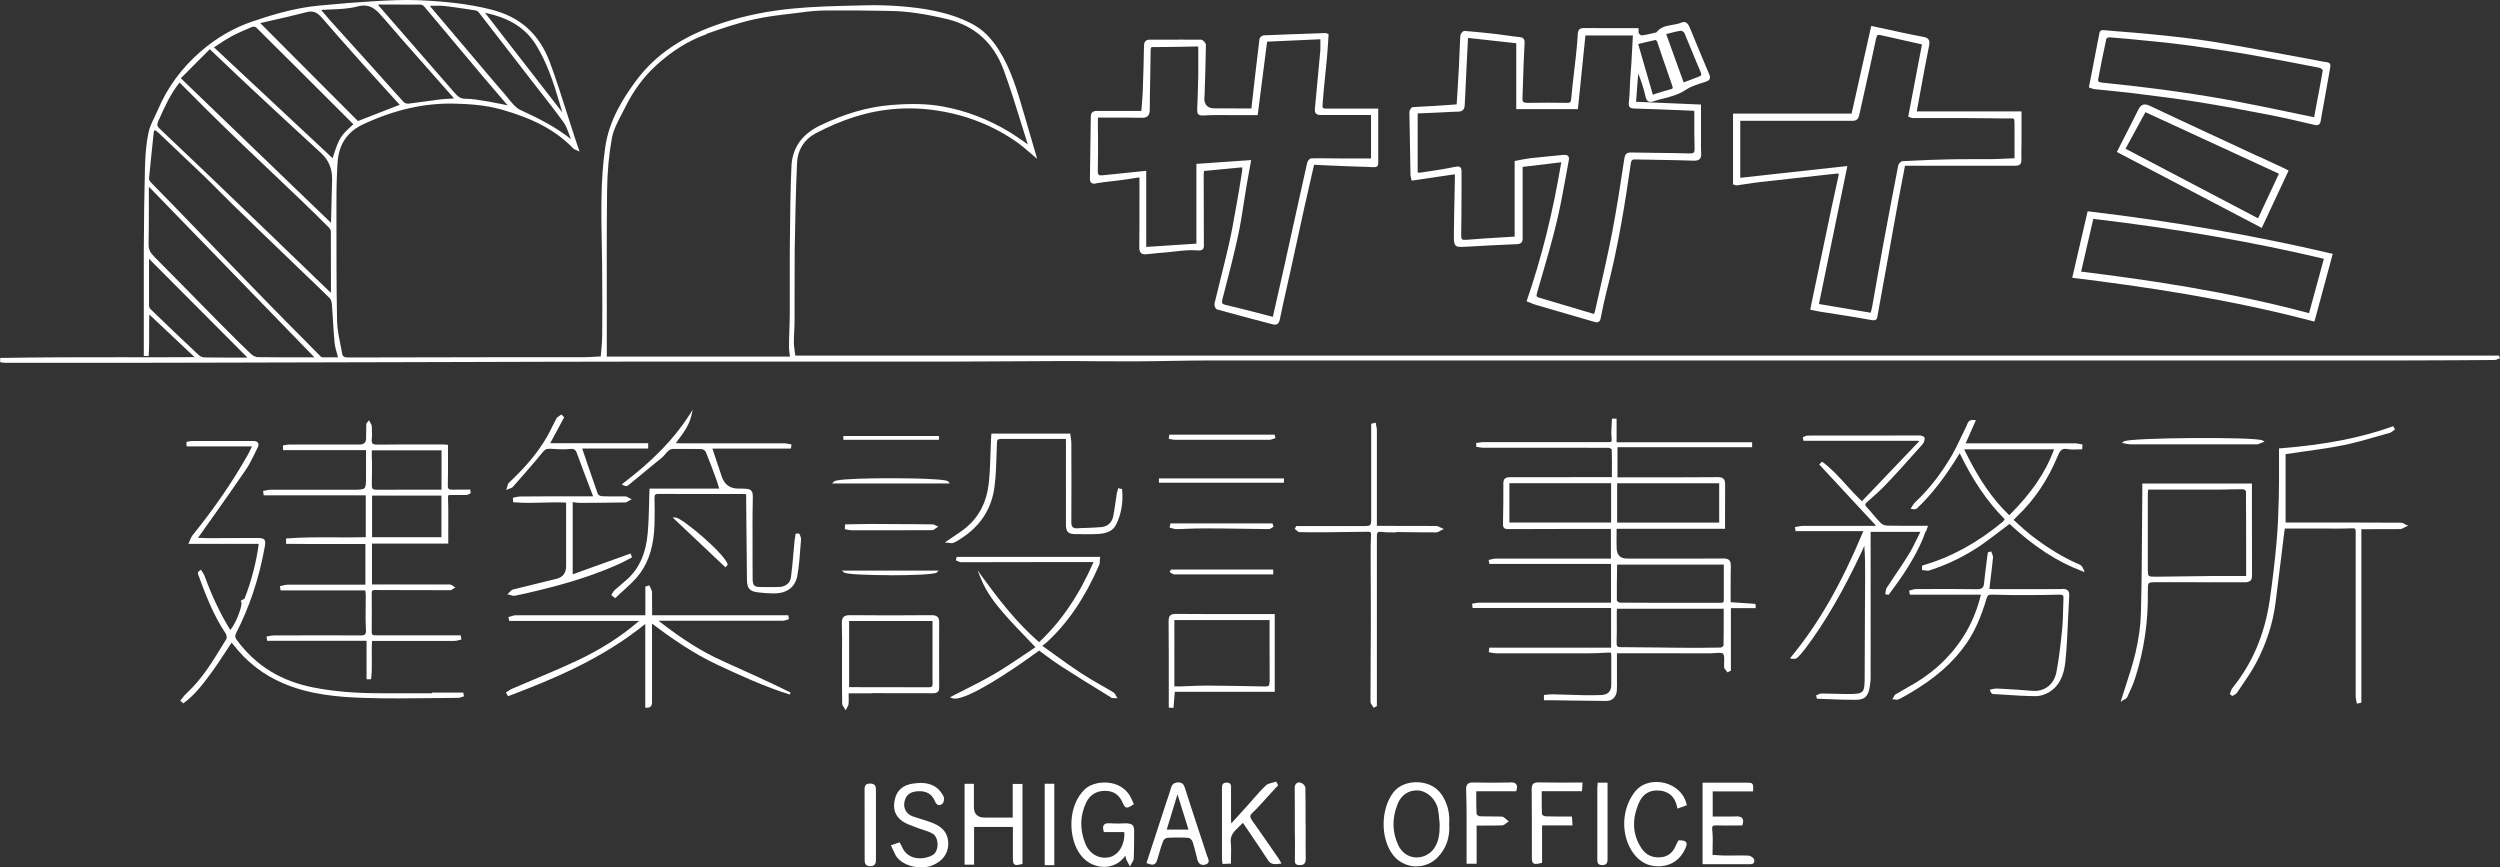 <?xml version="1.0" encoding="UTF-8"?> <svg xmlns="http://www.w3.org/2000/svg" id="_レイヤー_2" viewBox="0 0 281.47 97.65"><rect x="0" y="0" width="281.47" height="97.65" fill="#333333" stroke="none"/><defs><style>.cls-1{fill:#fff;}</style></defs><g id="_レイヤー_1-2"><g><path class="cls-1" d="M281.33,40.04H89.54c-.02-.13-.04-.26-.05-.39-.05-.37-.11-.76-.11-1.13,0-.43,.02-.86,.04-1.29,.02-.36,.04-.74,.04-1.11,0-.96,0-1.92,0-2.88,0-1.41,0-2.87,.01-4.31v-.66c.06-3.28,.12-6.67,.27-9.99,.07-1.4,.81-2.58,2.04-3.24,1.48-.79,2.98-1.42,4.46-1.89,3.05-.96,6.2-1.19,9.35-.69,3.32,.52,6.33,1.73,8.95,3.58,.44,.31,.85,.67,1.29,1.04,.21,.18,.41,.36,.63,.54l.31,.26-1.53-5.24c-.69-2.37-1.4-4.83-2.77-6.99-.89-1.41-1.85-2.35-3.04-2.97-2.67-1.39-5.59-1.78-8.1-1.98-1.29-.1-2.63-.14-4.01-.1l-1.16,.03c-2.22,.05-4.52,.11-6.77,.32-2.82,.26-5.51,.8-7.97,1.6-4.47,1.45-7.59,3.54-9.84,6.58-1.37,1.86-3,4.39-3.43,7.4-.26,1.79-.4,3.67-.43,5.75-.03,1.88,0,3.78,.04,5.63,.02,1.04,.04,2.08,.04,3.12,.02,2.47,.02,4.68,0,6.75,0,.55-.05,1.1-.1,1.67-.02,.23-.04,.45-.06,.68-.2,.01-.39,.02-.59,.03-.49,.03-.96,.06-1.43,.06-1.69,0-3.38,0-5.07,0-.87,0-1.73,0-2.6,0h-2.74c-5.26,0-10.69,.01-16.04,.03-.43,0-.6-.12-.66-.49-.06-.39-.14-.78-.22-1.16-.16-.79-.32-1.62-.34-2.42-.08-4.07-.07-8.2-.07-12.21v-1.16c0-1.8,.04-3.25,.13-4.56,.14-1.99,1.09-3.41,2.83-4.23,3.56-1.67,6.96-2.44,10.38-2.35,1.56,.04,3.4,.15,5.2,.65,3.69,1.04,6.19,2.39,8.13,4.4,.06,.07,.15,.1,.25,.14,.05,.02,.11,.04,.18,.08l.27,.13-.25-.73c-.1-.3-.2-.57-.28-.84-.29-.88-.57-1.75-.85-2.63-.61-1.92-1.24-3.91-1.95-5.83-1.19-3.21-3.37-5.17-6.69-5.98C52.92,.48,50.39,.16,47.05,.02c-1.6-.06-3.2,.02-4.83,.11-1.89,.11-3.9,.27-6.31,.5-2.75,.26-5.32,1.05-7.47,1.78-2.11,.71-4.07,1.85-5.84,3.38-2.14,1.85-3.77,4.07-4.84,6.61-.11,.26-.24,.53-.36,.78-.28,.58-.57,1.17-.69,1.8-.23,1.1-.35,2.35-.39,3.91-.08,2.95-.11,5.89-.13,9.39-.01,2.3,0,4.63,0,6.89,0,1,0,2,0,3v1.9l.55,.02v-.12c.06-.82,.06-1.62,.05-2.48,0-.68,0-1.37,.02-2.08l5.1,4.8c-2.77,.02-5.54,.02-8.23,.01-4.45,0-9.04,0-13.54,.08h-.12s0,.49,0,.49H.12s.08,.02,.13,.03c.1,.02,.2,.03,.31,.03H6.56c5.63,0,11.27,0,16.9-.02,7.96-.02,15.93-.04,23.89-.06,4.62-.01,9.25-.03,13.87-.04,3.86-.01,7.71-.02,11.57-.02,4.38,0,8.75,0,13.13,0,7.14,0,14.28,0,21.43,0,2.08,0,4.16-.02,6.25-.03,1.88-.01,3.76-.03,5.64-.03,1.39,0,2.78,0,4.17,.02,1.5,0,3.04,.02,4.56,.01,1.31,0,2.64-.03,3.93-.05,1.45-.02,2.94-.05,4.41-.05,34.52,0,69.04,0,103.56,0h12.18c2.51,0,5,0,7.51,0,3.82,0,7.64,0,11.46,0,3.37,0,6.82-.03,9.86-.05,.12,0,.23-.05,.34-.1,.04-.02,.08-.04,.13-.05l.12-.04-.13-.33ZM79.55,3.81c1.59-.56,3.44-1.2,5.31-1.62,1.35-.31,2.76-.48,4.12-.64,.38-.05,.77-.09,1.15-.14,.9-.12,1.88-.23,2.86-.23,2.54-.02,5.07,.01,7.21,.05,1.89,.03,3.94,.32,6.43,.92,3.09,.74,5.23,2.66,6.36,5.7,.73,1.98,1.37,4.03,1.98,6.02,.25,.8,.5,1.6,.75,2.39-.16-.11-.32-.22-.48-.34-.51-.36-1.04-.73-1.58-1.06-2.4-1.44-4.93-2.41-7.51-2.87-1.71-.31-3.53-.36-5.89-.16-2.6,.22-5.21,.98-7.97,2.32-2.02,.98-3.09,2.52-3.18,4.57-.12,2.65-.15,5.35-.17,7.96,0,.61-.01,1.22-.02,1.83-.01,1.23,0,2.47,0,3.68,0,1.02,.01,2.03,0,3.05,0,.68-.03,1.37-.05,2.04-.02,.59-.04,1.17-.04,1.76,0,.26,.03,.51,.07,.8,.01,.1,.03,.2,.04,.31h-20.62v-.53c0-1.69,0-3.38,0-5.08,0-4.26-.02-8.66,.03-12.98,.02-2.17,.21-4.19,.54-6,.17-.92,.63-1.8,1.08-2.66,.13-.25,.26-.5,.39-.76,.93-1.9,2.12-3.51,3.54-4.8,1.77-1.62,3.67-2.79,5.65-3.49Zm-19.12,1.38c1.13,1.89,1.84,3.91,2.56,6.37,.09,.31,.18,.61,.27,.92l.05,.17L54.61,1.44c2.83,.6,4.64,1.77,5.82,3.75ZM27.84,40.26h-.97c-1.34,0-2.6,0-3.89-.02-.19,0-.45-.12-.62-.28-1.59-1.49-3.26-3.08-5.41-5.15-.09-.09-.17-.25-.17-.37-.01-1.48-.01-2.96,0-4.45v-.85s11.07,11.11,11.07,11.11Zm10.21-.03h-.31c-.48,0-.96,0-1.45,0-.06,0-.15-.05-.21-.12l-1.53-1.55c-1.71-1.72-3.47-3.5-5.19-5.27-2.15-2.21-4.3-4.44-6.45-6.66-1.18-1.22-2.35-2.43-3.53-3.65-.32-.33-.65-.66-.97-.99-.49-.5-.98-.99-1.46-1.5-.1-.11-.18-.29-.17-.4,.17-1.79,.36-3.56,.53-5.22,0-.05,.04-.11,.09-.19,0-.01,.02-.03,.03-.04,.03,.02,.06,.04,.09,.06,.14,.1,.27,.19,.38,.3l.65,.62c1.45,1.37,2.94,2.78,4.4,4.18,.58,.56,1.17,1.15,1.73,1.72,.53,.53,1.06,1.06,1.59,1.58,2.09,2.03,4.18,4.05,6.28,6.06l.93,.9c.39,.38,.79,.75,1.18,1.13,.81,.78,1.66,1.58,2.47,2.39,.12,.12,.21,.39,.24,.71,.05,.6,.08,1.21,.12,1.82,.05,.81,.1,1.65,.18,2.47,.04,.41,.15,.81,.27,1.23,.04,.14,.08,.28,.12,.43Zm-20.68-11.33c-.41-.41-.65-.77-.64-1.4,.03-1.47,.03-2.96,.03-4.41,0-.6,0-1.21,0-1.81,0-.07,0-.14,.01-.25l18.63,19.2h-1.82c-1.49,0-3.02,0-4.53-.02-.24,0-.56-.15-.77-.34-.96-.91-1.99-1.93-3.26-3.21-.88-.89-1.76-1.79-2.64-2.68-1.64-1.67-3.34-3.4-5.02-5.08Zm22.42-14.91l-.06,.05c-1.35,1.23-1.55,1.42-2.28,3.77L24.09,5.33c.19-.12,.37-.24,.55-.36,.49-.32,.95-.62,1.43-.88,.77-.41,1.57-.75,2.32-1.06,.12-.05,.38-.02,.45,.06,3.26,3.23,6.56,6.52,9.75,9.71l1.2,1.2Zm-3.63,3.26q1.28,1.16,1.23,3c-.03,1.06-.06,2.13-.08,3.19l-.04,1.5s0,.09,0,.15L20.36,8.81l3.26-3.27c.49,.47,.98,.93,1.45,1.38,1.12,1.06,2.17,2.07,3.25,3.07,2.39,2.22,5.09,4.74,7.76,7.18l.09,.08Zm-15.05-7.07c.72,.73,1.42,1.44,2.13,2.14,1.11,1.1,2.59,2.54,4.09,3.98,1.14,1.09,2.29,2.18,3.44,3.27,1.04,.99,2.08,1.98,3.12,2.97,.91,.87,1.91,1.85,3.12,3.06,.14,.14,.24,.32,.24,.44,.01,1.87,.01,3.72,.01,5.69v1.24s-.17-.16-.17-.16c-.25-.24-.47-.44-.68-.65l-2.79-2.69c-1.4-1.35-2.79-2.69-4.19-4.04-2.15-2.07-4.3-4.13-6.45-6.19l-.38-.36c-1.51-1.45-3.08-2.94-4.63-4.4-.29-.27-.32-.44-.15-.84l.11-.24c.62-1.39,1.26-2.82,2.29-4.11,.3,.31,.6,.61,.9,.91ZM36.19,1.94c1.56,1.81,3.17,3.61,4.73,5.36l.08,.09c.87,.97,1.74,1.93,2.62,2.89,.41,.45,.81,.89,1.22,1.34,.05,.06,.1,.11,.16,.18l-4.7,1.83L29.3,2.6c.47-.11,.94-.21,1.4-.32,1.32-.3,2.56-.58,3.81-.91,.69-.18,1.16-.02,1.67,.57Zm23.18,6.52c.4,.52,.8,1.03,1.21,1.55,.96,1.22,1.95,2.49,2.87,3.76,.28,.38,.45,.87,.62,1.33,.07,.19,.13,.37,.21,.56h0c-1.66-1.32-3.49-2.27-5.71-3.29-.5-.23-.91-.75-1.31-1.24-.13-.17-.27-.34-.4-.49-1.03-1.19-2.07-2.41-3.07-3.6l-.99-1.17c-1.45-1.7-2.89-3.41-4.33-5.11-.02-.03-.04-.07-.06-.11,.13,0,.27,0,.4,0,.41-.01,.8-.02,1.18,.02,1.17,.13,2.36,.32,3.54,.5,.13,.02,.29,.12,.37,.22,1.32,1.7,2.63,3.4,3.95,5.1l1.54,1.99Zm-7.82-3.21c.98,1.17,1.96,2.34,2.94,3.5,.56,.67,1.14,1.34,1.71,2,.29,.34,.59,.68,.88,1.02,.03,.03,.05,.06,.08,.09-.16-.03-.32-.06-.47-.1-.55-.11-1.08-.22-1.6-.31-.16-.03-.33-.05-.49-.08-.72-.12-1.47-.25-2.2-.25,0,0-.01,0-.02,0-.61,0-.9-.34-1.25-.73-1.11-1.26-2.21-2.53-3.31-3.8L42.61,.61v-.1s.97,0,.97,0c1.24,0,2.52,0,3.78,.01,.12,0,.29,.09,.38,.19,1.27,1.51,2.54,3.02,3.81,4.54Zm-8.35-3.2c.08,.09,.16,.19,.24,.28l.17,.2c1.07,1.24,2.14,2.47,3.23,3.7,.86,.98,1.72,1.95,2.58,2.92,.57,.64,1.14,1.28,1.7,1.93-.14,0-.29,.02-.43,.03-.41,.02-.84,.05-1.26,.1-.52,.06-1.03,.13-1.55,.21-.62,.09-1.25,.17-1.88,.25-.18,.02-.44-.06-.54-.17-.91-.99-1.82-2.01-2.7-3-.49-.55-.98-1.1-1.48-1.65-.69-.77-1.39-1.54-2.08-2.3-.67-.73-1.33-1.47-1.99-2.2-.25-.28-.49-.56-.76-.89-.09-.11-.19-.22-.29-.34,.4-.03,.8-.05,1.19-.06,1.01-.04,1.97-.08,2.88-.33,1.5-.4,2.18,.41,2.97,1.34Z"></path><path class="cls-1" d="M158.84,19.88c0,.08,.02,.16,.04,.24,0,.03,.02,.07,.03,.11l.03,.11,4.86-.72v.11c0,.17,0,.32,0,.47-.01,.66-.03,1.32-.04,1.99-.03,1.39-.06,2.79-.07,4.18,0,.69-.01,1.07,.2,1.27,.21,.2,.56,.17,1.27,.13h.05c1.78-.11,3.65-.2,5.56-.28,.47-.02,.66-.21,.66-.64,0-.44,0-.88,0-1.31v-6.75s4.35-.52,4.35-.52c-.95,5.68-2.22,10.76-3.87,15.54l-.04,.11,.11,.04c.12,.05,.22,.09,.32,.13,.21,.09,.39,.16,.58,.22,1.54,.45,3.09,.9,4.63,1.35l2.04,.59c.08,.02,.16,.04,.23,.04,.08,0,.15-.02,.21-.06,.15-.09,.21-.28,.23-.42,.19-.96,.39-1.95,.64-2.93,1.32-5,2.12-10.1,2.74-14.43,.07-.52,.23-.51,.63-.5,.88,.02,1.76,.04,2.64,.05,1.25,.02,2.55,.04,3.82,.09,.33,.01,.54-.05,.68-.19,.13-.14,.18-.35,.16-.67-.03-.42-.02-.85-.02-1.27,0-.19,0-.37,0-.56v-3.63l-7.31-.31,.24-3.19c.31,.77,.62,1.64,.81,2.55,.07,.32,.17,.5,.32,.59,.2,.11,.45,.05,.71-.04,.35-.12,.71-.21,1.07-.3,.82-.21,1.67-.43,2.43-.95,.52-.35,1.15-.56,1.77-.76,.17-.06,.35-.11,.52-.17,.17-.06,.35-.14,.42-.31,.07-.17,.01-.36-.05-.51-.74-1.74-1.48-3.52-2.2-5.28-.09-.21-.22-.47-.45-.57-.15-.06-.32-.05-.51,.03-.31,.13-.64,.19-.99,.25-.66,.11-1.34,.23-1.81,.85-.01,0-.05,.01-.07,.02h-.04c-.14,.04-.27,.07-.4,.1-.37,.08-.74,.17-1.12,.22-.06,.02-.24-.11-.34-.24-.03-.04-.03-.15-.03-.25,0-.07,0-.14,0-.21v-.12h-.12c-.55,0-1.09,0-1.64,0-1.43,0-2.91,0-4.36-.01-.58-.02-.71,.26-.73,.75-.04,.88-.14,1.78-.23,2.65l-.03,.23c-.06,.53-.12,1.06-.18,1.6-.11,.89-.21,1.81-.29,2.72-.04,.4-.11,.47-.46,.47-1.22-.02-2.82-.03-4.46,0-.24,0-.39-.03-.47-.11-.08-.08-.11-.22-.1-.44,.03-.77,.06-1.54,.08-2.31,.02-.52,.03-1.04,.05-1.56,.02-.57,.05-1.14,.08-1.71l.03-.62c.02-.42-.15-.62-.57-.66-.49-.04-.98-.11-1.45-.18-.37-.05-.73-.1-1.1-.15-1.07-.12-2.33-.26-3.64-.36-.06,0-.13,.02-.21,.09-.13,.11-.26,.32-.27,.47-.04,.65-.06,1.3-.09,1.94-.02,.49-.04,.98-.06,1.48-.05,1.02-.12,2.03-.18,3.07l-.08,1.22-.67,.05c-.59,.05-1.17,.09-1.75,.12-.32,.02-.64,.03-.95,.05-.51,.02-1.05,.05-1.57,.09-.19,.02-.39,.37-.38,.56,.03,2.31,.07,4.66,.12,6.93v.3ZM187.57,3.84c.13-.03,.27-.07,.4-.1,.43-.11,.84-.22,1.26-.28,.11-.02,.36,.14,.41,.25,.3,.71,.6,1.44,.89,2.14,.3,.74,.61,1.51,.94,2.26,.07,.16,.09,.27,.06,.34-.03,.06-.1,.12-.24,.17-.39,.15-.78,.3-1.2,.46l-.53,.2-1.97-5.45Zm-3.13,1.12l.4-.1c.55-.13,1.07-.26,1.56-.36,.04,.01,.16,.13,.18,.21,.23,.66,.45,1.32,.67,1.97,.33,.97,.67,1.97,1.02,2.95,.06,.16,.07,.26,.05,.31-.03,.06-.18,.1-.28,.13-.45,.11-.91,.26-1.39,.41-.18,.06-.37,.12-.56,.18l-1.65-5.7Zm-6.79,7.36l.85-8.33h5.34l-.04,.83c-.04,.74-.08,1.48-.12,2.22-.02,.33-.04,.66-.07,.99-.02,.32-.05,.65-.07,.97-.02,.28-.03,.57-.04,.85-.02,.55-.04,1.11-.11,1.66-.03,.27,0,.43,.09,.54,.11,.13,.29,.16,.55,.17,1.74,.05,3.51,.12,5.22,.19l1.42,.06s.03,.01,.05,.02c.01,0,.02,.01,.04,.02v.7c0,.62,0,1.26,0,1.89,0,.55,.01,1.1,.03,1.64,0,.23-.03,.37-.1,.44-.08,.07-.22,.1-.42,.1-1.3-.04-2.63-.06-3.91-.07-.9-.01-1.79-.02-2.69-.04-.02,0-.03,0-.05,0-.48,0-.66,.17-.74,.69-.44,2.94-.85,5.58-1.36,8.25-.41,2.12-.89,4.26-1.36,6.33-.19,.84-.38,1.69-.57,2.53-.02,.1-.06,.19-.1,.31,0,.02-.02,.05-.03,.07l-1.58-.47c-1.49-.45-3.03-.91-4.54-1.35-.19-.05-.29-.11-.32-.17-.04-.07-.03-.18,.03-.38l.37-1.28c.65-2.21,1.31-4.49,1.86-6.77,.38-1.59,.68-3.23,.97-4.82,.12-.69,.25-1.39,.38-2.08,.04-.21,.01-.36-.08-.46-.1-.11-.25-.13-.38-.13-.05,0-.1,0-.15,0-.52,.05-1.03,.1-1.55,.15-.72,.07-1.44,.14-2.16,.22-.37,.04-.73,.12-1.12,.19-.18,.04-.37,.07-.56,.11l-.1,.02v8.51c-.5,.03-.99,.06-1.48,.09-1.36,.08-2.64,.16-3.94,.27-.29,.02-.43,0-.5-.06-.07-.07-.1-.21-.1-.46,.03-1.61,.03-3.24,.04-4.83,0-.76,0-1.53,0-2.29,0-.19,0-.41-.14-.53-.11-.09-.27-.1-.54-.05-.96,.2-1.96,.36-2.92,.5-.33,.05-.65,.1-.98,.15-.08,.01-.17,.01-.29,0-.02,0-.05,0-.07,0v-6.66l.48-.02c.55-.02,1.1-.05,1.64-.07,.27-.01,.54-.03,.81-.04,.53-.03,1.08-.06,1.62-.07,.51-.01,.73-.24,.75-.78,.08-1.85,.17-3.67,.27-5.59l.1-1.93,5.43,.6v7.42h6.91Z"></path><path class="cls-1" d="M197.52,67.98c-.82-.06-1.65-.11-2.5-.17h-.16s0-.04,0-.04c0-.09-.01-.19-.01-.28v-.95c0-.93,0-1.9,.02-2.85,0-.3-.05-.49-.18-.62-.13-.13-.33-.19-.64-.19h-.01c-2.73,.02-5.51,.02-8.2,.01h-2.62q-1.14,0-1.2-1.09c-.03-.54-.02-1.07-.01-1.63,0-.21,0-.42,0-.63h12.21v-.12c0-.47,0-.94,0-1.4,0-1.19,0-2.31,.01-3.46,0-.32-.05-.52-.18-.65-.13-.14-.35-.19-.68-.19-2.04,.02-4.11,.02-6.12,.02h-5.14v-3.39h15.16v-.56s-.12,0-.12,0c-2.61,0-5.22,0-7.84,0-2.41,0-4.84,0-7.3,0v-2.65h-.53s0,.11,0,.11c0,.21-.02,.41-.03,.62-.03,.48-.06,.99,0,1.48,.02,.2,.01,.32-.03,.37-.04,.04-.14,.06-.3,.06h0c-.67,0-1.33,0-2,0-.52,0-1.04,0-1.56,0-3.52,0-7.04,0-10.56,0-.16,0-.32,.02-.47,.05-.07,.01-.14,.02-.21,.03h-.11s0,.46,0,.46h.11c.07,.02,.14,.03,.21,.04,.16,.02,.32,.05,.48,.05,2.6,0,5.21,0,7.81,0h2.85c1.12,0,2.27,0,3.4,.01,.13,0,.37,.12,.39,.15,.03,.84,.03,1.68,.02,2.56v.59s-3.21,0-3.21,0c-2.71,0-5.5,.02-8.25,.01h-.01c-.22,0-.44,.02-.59,.17-.11,.11-.16,.29-.16,.56,.01,1.35,0,2.8-.04,4.53,0,.15,0,.33,.12,.45,.11,.11,.28,.13,.42,.13h0c2.48-.01,4.96-.02,7.45-.02h1.31c.65,0,1.3,0,1.96,0h.89v3.34h-2.77c-3.4,0-6.8,0-10.2,0-.16,0-.32,.04-.48,.08-.07,.02-.14,.03-.2,.05l-.12,.02,.09,.45h13.69v4.36h-3.09c-3.91,0-7.81,0-11.72,0-.17,0-.33,.03-.5,.06-.07,.01-.14,.03-.21,.04l-.12,.02,.06,.48h15.59v4.47h-13.72l-.04,.51,.11,.02c.07,.01,.15,.03,.22,.04,.17,.03,.34,.07,.52,.07,2.76,0,6.4,0,10.11,0,.81,0,1.64-.03,2.54-.09,.11,0,.19,0,.23,.04,.04,.04,.05,.14,.05,.29-.01,.96-.01,1.98,0,3.31q0,1.09-1.11,1.14c-1.25,.06-2.52,.01-3.75-.03-.59-.02-1.17-.04-1.76-.05-.2,0-.4,.02-.59,.04-.09,0-.18,.02-.26,.03h-.11v.6h.44c.22,0,.44,0,.66,0,.59,0,1.18,.02,1.77,.03,1.38,.02,2.8,.04,4.2,.05h0c.63,0,1.11-.5,1.14-1.2,.02-.45,.02-.91,.01-1.36v-.49c0-.58,0-1.16,0-1.74v-.58h4.57c1.99,0,3.97,0,5.96,.01,.17,0,.33-.01,.5-.03,.36-.03,.8-.07,.92,.08,.15,.18,.13,.55,.12,.9,0,.21-.02,.42,0,.62,.02,.14,.11,.25,.21,.36,.03,.04,.07,.08,.1,.12l.06,.09,.39-.19v-7.04h2.79v-.25c0-.14,0-.23-.12-.25Zm-15.49,1.91c0-.36,0-.72,0-1.08,0-.08,.01-.15,.02-.24,0-.01,0-.02,0-.03h12.02v.79c0,1.16,0,2.25-.02,3.36-.02,.06-.23,.22-.33,.22-1.45,.03-3,.03-4.74,.02-.79,0-1.58-.02-2.38-.03-1.05-.01-2.13-.03-3.21-.03-.27,0-.53,0-.8,0h-.03c-.25,0-.39-.03-.46-.1-.07-.07-.1-.22-.09-.48,.03-.8,.03-1.62,.02-2.4Zm12.05-2.33c0,.12-.02,.19-.06,.24-.05,.05-.14,.07-.28,.07h0c-1.22,0-2.43,0-3.65,0-2.57,0-5.15,0-7.72-.02-.1,0-.31-.17-.33-.23-.01-1.12,0-2.27,.02-3.37v-.62s.03-.04,.04-.06h0s11.98,0,11.98,0v1.02c0,1.01,0,2,0,2.98Zm-12.01-8.72v-4.43h11.49v4.43h-11.49Zm-.68-4.44v4.43h-11.45v-4.43h11.45Z"></path><path class="cls-1" d="M123.4,20.64c.6-.1,1.21-.17,1.81-.24,.36-.04,.71-.08,1.07-.13,.48-.06,.96-.14,1.47-.22l.54-.08v.66c0,.65,0,1.29,0,1.94,0,1.72,0,3.5-.02,5.25,0,.33,.06,.55,.2,.67,.14,.13,.35,.17,.68,.13,.79-.09,1.57-.16,2.3-.22,.31-.03,.63-.06,.94-.1,.77-.09,1.57-.18,2.34-.11,.34,.03,.55,0,.68-.12,.15-.14,.14-.35,.13-.57,0-.05,0-.1,0-.15,0-2.57-.02-5.13-.02-7.7,0-.12,.01-.24,.03-.35,0-.02,0-.03,0-.05l4.31-.41s0,.1,0,.14c0,.17-.02,.32-.04,.46l-.07,.43c-.16,1.02-.33,2.07-.52,3.11l-.17,.93c-.21,1.2-.43,2.44-.71,3.64-.29,1.27-.61,2.56-.92,3.8-.23,.94-.47,1.87-.69,2.81-.05,.2,.08,.62,.29,.68,1.95,.54,3.89,1.06,6.2,1.66,.1,.03,.2,.05,.31,.05,.1,0,.19-.02,.27-.07,.14-.09,.23-.25,.28-.5,.25-1.24,.53-2.5,.81-3.72,.13-.6,.27-1.19,.4-1.79,.23-1.04,.45-2.07,.68-3.11,.3-1.37,.59-2.75,.9-4.12,.24-1.09,.49-2.18,.75-3.29l.32-1.4c.56,.02,1.12,.05,1.67,.08,1.32,.06,2.68,.12,4.01,.15,.28,0,.51,.02,.69,.03,.42,.02,.61,.03,.74-.09,.12-.12,.12-.3,.11-.65,0-.17,0-.38,0-.65v-.12c0-.07,0-.13,0-.2v-4.87s-2.27,0-2.27,0c-1.17,0-2.38,0-3.58,0h-.02c-.18,0-.29-.03-.35-.09-.05-.06-.07-.16-.05-.32,.03-.29,.05-.57,.07-.86,.02-.24,.04-.48,.06-.72,.05-.48,.09-.96,.14-1.43,.08-.74,.15-1.48,.22-2.22,.06-.63,.1-1.26,.14-1.87,.02-.27,.03-.53,.05-.79v-.09s-.08-.03-.08-.03c-.05-.02-.09-.04-.12-.05-.05-.02-.09-.04-.15-.04l-.76,.03c-2.03,.07-4.12,.14-6.18,.23-.18,0-.47,.23-.49,.42-.15,1.17-.29,2.37-.42,3.52l-.49,4.29c-.42,0-.83,0-1.23,0-1.02,0-1.99,0-2.97-.01q-1.09-.02-1.1-1.14s0-.07,.01-.11c0-.04,.02-.09,.02-.13l.03-1.01c.05-1.56,.1-3.17,.12-4.76,0-.22-.33-.57-.54-.58-1.49-.02-3.01,0-4.47,0h-1.32c-.43,0-.63,.22-.64,.68-.03,1.64-.07,3.32-.14,5.14-.02,.48-.06,.94-.1,1.48-.02,.23-.04,.46-.06,.72h-1.24c-1.24,0-2.47,0-3.7,0-.26,0-.74,0-.75,.62-.03,2.33-.06,4.66-.1,6.99,0,.16,.01,.36,.15,.48,.14,.12,.35,.11,.54,.08Zm.21-5.79c0-.53,0-1.07,0-1.61,.47,0,.92,0,1.38,0,1.21,0,2.35-.01,3.5,.02,.37,.01,.59-.05,.74-.2,.15-.15,.22-.37,.22-.75,0-1.17,.03-2.37,.05-3.52,.02-1.03,.04-2.09,.05-3.14,0-.16,.03-.27,.07-.31,.06-.05,.18-.05,.33-.04,.05,0,.1,0,.15,0,1.09,0,2.21-.02,3.29-.04,.47,0,.93-.02,1.4-.03,.01,0,.05,.01,.09,.02,0,0,.02,0,.03,0,0,.32,0,.63,0,.95,0,.77,0,1.56,0,2.34-.02,1.36-.08,2.68-.12,3.79,0,.21,0,.41,.13,.54,.13,.13,.34,.14,.62,.13,.96-.06,1.95-.05,2.9-.04,.39,0,.78,0,1.16,0h2l1.06-8.27,6-.27c0,.12,0,.23,0,.34,0,.33,.01,.65-.01,.96-.18,2.03-.38,4.17-.61,6.54-.02,.23,.02,.4,.12,.52,.15,.16,.38,.17,.61,.17,1.39,0,2.77,0,4.18,0h1.41v4.89h-.94c-.8,0-1.6,0-2.4,0-.38,0-.76,0-1.14-.01-.73-.01-1.49-.02-2.23,0-.21,0-.44,.3-.48,.5-.54,2.43-1.08,4.87-1.62,7.31-.32,1.45-.64,2.91-.96,4.36-.29,1.32-.59,2.63-.9,3.98l-.38,1.69-.59-.15c-.49-.13-.97-.25-1.45-.38l-.29-.07c-.98-.25-2-.51-3-.74-.2-.05-.31-.11-.36-.19-.05-.08-.05-.22,0-.41l.28-1.09c.52-1.99,1.05-4.06,1.49-6.1,.28-1.29,.48-2.62,.68-3.91,.1-.64,.2-1.28,.31-1.92,.09-.54,.19-1.09,.3-1.67l.19-1.02-6.17,.43v8.98l-5.65,.37v-8.56h-.14c-.48,.06-.94,.11-1.41,.15-1.14,.11-2.22,.22-3.32,.34-.27,.03-.41,.01-.48-.05-.07-.07-.11-.22-.1-.47,.03-1.44,.03-2.86,.02-4.36Z"></path><path class="cls-1" d="M195.37,20.86c.08,0,.16,.02,.24,0,.32-.04,.63-.09,.95-.14,.54-.08,1.1-.17,1.66-.23,1.57-.18,3.13-.35,4.7-.52,1.18-.13,2.35-.25,3.53-.39,.23-.03,.52-.06,.56-.02,.04,.04-.03,.32-.09,.57-.25,1.12-.49,2.25-.73,3.35l-.13,.63c-.41,1.94-.82,3.88-1.22,5.82l-.29,1.38c-.17,.81-.34,1.62-.51,2.44l-.23,1.11,.12,.03c.14,.03,.26,.06,.38,.08,.23,.05,.42,.09,.61,.12,.58,.09,1.16,.18,1.74,.27,1.32,.21,2.69,.42,4.03,.67,.1,.02,.18,.03,.25,.03,.11,0,.19-.02,.26-.07,.14-.09,.16-.26,.2-.47v-.04c.26-1.48,.53-2.95,.8-4.42,.14-.75,.28-1.5,.41-2.25,.16-.87,.31-1.74,.47-2.62,.2-1.13,.4-2.25,.61-3.38,.17-.93,.35-1.85,.54-2.83l.25-1.32h8.88c1.15,0,2.34,0,3.51,0,.2,0,.42-.01,.57-.16,.11-.11,.16-.28,.15-.54-.02-.46,0-.94,0-1.39,0-.25,.01-.51,.01-.76,0-.72,0-1.44,0-2.17v-1.1h-11.77c0-.06,0-.1,0-.14l.32-1.74c.33-1.8,.67-3.67,1.04-5.5,.07-.33,.05-.55-.06-.71-.1-.16-.29-.25-.59-.3-.78-.14-1.58-.31-2.34-.47l-.73-.16c-.6-.13-1.2-.25-1.81-.39l-.98-.21-2.21,9.87h-13.35v8h.12s.09,.01,.13,.02Zm15.88-16.59c.03-.16,.08-.26,.15-.31,.07-.05,.19-.04,.36,0,1.14,.25,2.28,.51,3.47,.78l1.16,.26-1.55,8.14,.11,.03s.07,.02,.1,.04c.09,.04,.2,.08,.31,.08,.87,0,1.74,0,2.61,0,.98,0,1.97,0,2.95,0,1.12,0,2.25,.02,3.37,.03l1.37,.02s.08,0,.12,0c.07,0,.14,0,.21,0,.41-.02,.65-.03,.74,.04,.08,.08,.08,.35,.08,.79v3.65c-.25,.01-.51,.02-.76,.03-.62,.03-1.26,.06-1.89,.07-.69,0-1.38,0-2.07,0-.84,0-1.71,0-2.56,.02-1.54,.03-3.18,.09-5.31,.2-.21,.01-.46,.28-.5,.47-.64,3.31-1.23,6.39-1.78,9.4-.25,1.34-.48,2.69-.72,4.04-.15,.83-.29,1.66-.44,2.49-.03,.18-.08,.35-.13,.53-.01,.05-.03,.09-.04,.14l-5.82-.98,3.2-15.54-12.06,1.33v-6.42h3.9c.75,0,1.51,0,2.26,0h2.06c1.49,0,2.97,0,4.46,0h0c.58,0,.67-.43,.74-.75,.19-.87,.39-1.74,.58-2.61,.44-1.96,.89-3.99,1.31-5.99Z"></path><path class="cls-1" d="M52.83,55.12c-.19,0-.38,0-.56,0-.43,0-.87,0-1.3,.01-.23,.01-.38-.02-.45-.09-.08-.08-.11-.23-.1-.46,.03-1.04,.02-2.1,.02-3.13,0-.42,0-.83,0-1.25v-.11l-.26-.03c-.08,0-.13-.02-.19-.02-.65,0-1.29,0-1.94,0-1.82,0-3.7-.01-5.56,.02-.28,0-.47-.04-.55-.13-.08-.09-.11-.26-.08-.53,.04-.45,.02-.92,0-1.36v-.05c0-.12-.07-.22-.13-.33-.03-.05-.06-.1-.09-.16l-.09-.19-.13,.16c-.04,.05-.07,.09-.1,.12-.04,.05-.08,.09-.08,.16-.01,.53-.02,1.06-.02,1.59q0,.71-.73,.71h-3.1c-1.6,0-3.19,0-4.79,0-.15,0-.3,.02-.44,.05-.06,.01-.13,.02-.19,.03h-.11s.01,.55,.01,.55h.12c1.04,0,2.08,0,3.12,0h6.1s0,2.86,0,2.86c0,.8,0,1.24-.18,1.42-.18,.18-.62,.18-1.43,.18h-1.31c-2.62,0-5.24,0-7.85,0-.17,0-.33,.03-.49,.07-.07,.01-.14,.03-.21,.04l-.12,.02,.07,.5h11.49v4.71c-1.17,.03-2.34,.03-3.48,.02-1.76-.01-3.59-.02-5.37,.12h-.12s0,.61,0,.61h.12c1.55,.02,3.13,.02,4.65,.02,1.36,0,2.77,0,4.16,0v4.58h-2.31c-2.16,0-4.31,0-6.47,0-.18,0-.35,.05-.51,.09-.07,.02-.15,.04-.22,.05l-.12,.02,.08,.48h9.53s.01,.09,.02,.13c.02,.16,.04,.31,.04,.45,0,.41,0,.82-.01,1.23-.01,.85-.02,1.72,.03,2.59,.02,.29-.01,.46-.1,.55-.09,.09-.25,.13-.58,.12-2.83-.02-5.71-.01-8.49,0h-1.18c-.17,0-.34,.03-.5,.06-.07,.01-.15,.03-.22,.04l-.12,.02,.06,.49h11.2v4.33h.51s.01-.11,.01-.11c.09-.77,.08-1.56,.07-2.32,0-.62-.02-1.26,.03-1.89h2.35c2.31,0,4.62,0,6.92,0,.16,0,.32-.04,.47-.08,.07-.02,.13-.04,.2-.05l.12-.03-.08-.47h-2.84c-2.22,0-4.44,0-6.66,0-.2,0-.36,0-.44-.08-.06-.06-.08-.16-.08-.32,.02-1.48,.01-3,0-4.33,0-.15,.02-.25,.07-.3,.05-.05,.15-.06,.28-.07,1.11,0,2.21,.01,3.32,.01h2.52c.88,.01,1.76,.02,2.64,.01,.12,0,.23-.08,.32-.14,.03-.02,.07-.05,.1-.07l.18-.1-.18-.11s-.06-.04-.09-.06c-.08-.06-.17-.12-.28-.15-.12-.03-.23-.02-.35-.02-.04,0-.09,0-.13,0h-8.37v-4.6h8.59v-.12c0-.47,0-.94,0-1.41,0-1.23,.02-2.4-.03-3.58,0-.17,0-.28,.05-.32,.04-.04,.16-.04,.29-.04,.64,.01,1.21,.01,1.72,0,.11,0,.22-.06,.31-.11,.03-.02,.07-.04,.1-.05l.09-.04-.07-.43h-.11Zm-10.97-3.37c0-.35,0-.7,0-1.05h7.85v4.43h-2.26c-.46,0-.93,0-1.39,0-1.19,0-2.42,0-3.62,.01-.26,0-.4-.03-.48-.11-.07-.07-.1-.21-.1-.43,.03-.95,.02-1.87,.02-2.85Zm7.84,4.05v4.68h-7.81v-4.68h7.81Z"></path><path class="cls-1" d="M216.85,59.83c.05-.14,.1-.29,.16-.46l.06-.17h-.18c-.43,0-.84,0-1.24,0-1.1,0-2.13,0-3.16-.02-.27,0-.58-.13-.74-.29-.31-.32-.61-.67-.89-1-.22-.27-.46-.54-.7-.8-.1-.11-.15-.2-.15-.27,0-.08,.06-.17,.19-.28,.16-.15,.33-.3,.49-.44,.59-.52,1.19-1.07,1.74-1.65,1.3-1.37,2.57-2.8,3.81-4.19l.24-.27c.19-.21,.21-.55,.22-.65,0-.04-.02-.09-.05-.12-.09-.09-.33-.19-.48-.19-3.99,0-8.13,0-12.65,.01-.12,0-.24,.05-.34,.1-.04,.02-.08,.04-.12,.05l-.09,.07,.08,.37h12.97l.04,.07-6.43,6.73c-.65-.6-1.23-1.24-1.79-1.86-.84-.93-1.64-1.8-2.61-2.53l-.09-.06-.32,.31,6.36,6.85-.03,.07h-2.46c-1.92,0-3.84,0-5.77,0-.17,0-.34,.04-.5,.07-.07,.02-.14,.03-.21,.04l-.12,.02,.07,.46h7.63c-2.51,6.01-5.02,10.38-8.12,14.15l-.14,.17,.21,.04c.29,.05,.51,0,.64-.12,.28-.28,.56-.6,.84-.97,2.26-2.99,4.31-6.52,6.46-11.11,.08-.17,.15-.34,.22-.51,.09,1.17,.1,2.32,.09,3.49,0,1.21-.01,2.41-.02,3.62-.02,2.42-.03,4.92-.03,7.38,0,1.04,0,1.66-.27,1.93-.25,.25-.77,.28-1.91,.27-.43,0-.86-.02-1.29-.03-.46-.01-.92-.03-1.38-.03-.14,0-.26,.06-.38,.11-.05,.02-.09,.04-.14,.06l-.1,.04,.09,.38h.1c.43,.02,.86,.03,1.29,.05,.88,.04,1.78,.07,2.68,.07,.12,0,.25,0,.37,0,.91-.01,1.32-.38,1.49-1.35,.06-.34,.12-.74,.12-1.14,0-4.18,0-8.36,0-12.55v-3.87h5.6c-.12,.24-.24,.48-.35,.72-.31,.65-.61,1.25-.97,1.83-.48,.78-1,1.56-1.51,2.31-.32,.48-.64,.95-.96,1.44-.08,.13-.1,.28-.12,.43,0,.06-.01,.12-.02,.17l-.03,.13,.4,.05,.04-.06c1.42-1.9,2.86-3.98,3.83-6.31,.1-.24,.18-.48,.28-.76Z"></path><path class="cls-1" d="M260.46,36.17l.12,.03,2.06-7.62-.13-.03c-8.66-2.03-17.61-3.59-27.36-4.75h-.11s-1.73,7.47-1.73,7.47l.14,.02c7.46,.92,17.27,2.31,27.01,4.89Zm1.18-7.03l-1.67,6.12c-9.21-2.48-18.54-3.8-25.66-4.68l1.37-5.94c9.44,1.12,17.94,2.59,25.97,4.5Z"></path><path class="cls-1" d="M235.45,9.93c.12,.05,.25,.1,.38,.11,.5,.05,1.01,.1,1.51,.15,.76,.07,1.54,.15,2.3,.24l1.18,.15c2.13,.26,4.33,.54,6.49,.88,2.73,.43,5.52,.96,7.91,1.42,1.91,.37,3.76,.8,5.32,1.17,.1,.02,.19,.04,.27,.04,.11,0,.19-.02,.26-.07,.15-.1,.2-.28,.22-.45,.04-.27,.09-.54,.14-.8l.21-1.16c.23-1.31,.46-2.61,.7-3.92v-.05c.04-.16,.07-.33-.03-.47-.07-.09-.19-.15-.37-.17-.3-.03-.61-.1-.91-.16-.15-.03-.3-.06-.45-.09-1.12-.2-2.24-.41-3.36-.62-2.63-.49-5.36-.99-8.05-1.43-2.1-.34-4.25-.57-6.33-.78l-.88-.09c-.89-.09-1.79-.16-2.66-.23-.78-.06-1.58-.12-2.37-.2-.35-.03-.51,.01-.58,.41-.28,1.48-.56,2.95-.86,4.46l-.31,1.57,.1,.04c.05,.02,.1,.04,.15,.06Zm.78-1.01c.28-1.46,.58-3.02,.92-4.56,.02-.05,.21-.16,.31-.16,0,0,0,0,.01,0,1.36,.1,2.76,.23,4.28,.39l.63,.06c1.29,.13,2.63,.27,3.94,.45,2.02,.28,4.41,.62,6.83,1.03,2.53,.44,5.1,.94,7.58,1.42l.44,.09c.12,.02,.33,.21,.35,.27-.25,1.45-.52,2.87-.81,4.38l-.17,.91c-.97-.2-1.93-.4-2.88-.6-2.33-.48-4.54-.94-6.8-1.36-2.57-.47-5.17-.85-7.59-1.18-1.77-.24-3.58-.43-5.32-.62l-1.37-.15c-.16-.02-.27-.06-.32-.12-.04-.05-.05-.14-.03-.25Z"></path><path class="cls-1" d="M48.63,78.05c-1.98,0-3.95,0-5.92,0-2.71,0-5.11-.2-7.33-.63-3.75-.72-6.6-2.48-8.73-5.38-.2-.27-.21-.47-.05-.79,1.47-2.87,2.53-6.03,3.16-9.42,.11-.59,.16-.88,0-1.07-.16-.19-.47-.19-1.05-.19-1.02,0-2.05,0-3.07,.01-.76,0-1.53,.01-2.29,.01h0c-.26,0-.52-.02-.82-.03-.08,0-.16,0-.24-.01l.04-.06c.1-.14,.17-.24,.25-.34,.46-.65,.92-1.31,1.39-1.96,1.22-1.72,2.48-3.5,3.69-5.28,.41-.6,.74-1.27,1.05-1.91,.1-.2,.19-.4,.29-.59,.12-.23,.14-.42,.05-.55-.09-.14-.26-.21-.54-.21h-.01c-1.39,0-2.77,0-4.16,0-.9,0-1.81,0-2.72,0-.13,0-.25,.03-.37,.05-.05,.01-.1,.02-.15,.03l-.11,.02,.02,.51h.12c1.32,.01,2.65,.01,3.99,0,1.07,0,2.15,0,3.25,0-.04,.09-.08,.17-.12,.25-.13,.28-.24,.52-.38,.75-1.73,3.05-3.77,6.01-6.23,9.06-.1,.13-.16,.28-.23,.45-.03,.09-.07,.18-.12,.28l-.08,.18h7.9s.01,.06,.01,.08c-.27,2.02-.8,4.06-1.57,6.05-.02,.05-.12,.1-.2,.14-.06,.03-.12,.06-.16,.09l-.1,.07,.07,.1c.19,.28-.5,2.3-1.23,3.17-1.1-1.77-2.05-3.77-2.91-6.12-.05-.14-.14-.27-.22-.39-.04-.05-.07-.1-.1-.16l-.07-.12-.29,.22-.05,.06v.05s-.02,.09,0,.15c.78,2.13,1.67,4.55,3.11,6.69,.11,.17,.16,.49,.1,.6l-.35,.58c-1.19,1.96-2.41,3.98-4.15,5.57-.17,.15-.31,.33-.44,.5-.06,.08-.12,.15-.19,.23l-.08,.09,.35,.31,.08-.06c1.16-.86,2.03-1.97,2.96-3.23,.61-.82,1.18-1.7,1.74-2.54,.22-.33,.44-.67,.66-1.01,.05,.06,.1,.12,.15,.18,1.49,1.95,3.38,3.43,5.62,4.39,3.03,1.3,6.24,1.57,9.27,1.66,2.51,.08,5.06,.05,7.53,.02,.98-.01,1.97-.02,2.95-.03,.14,0,.26-.05,.38-.09,.05-.02,.1-.04,.15-.05l.11-.03-.08-.42h-3.5Z"></path><path class="cls-1" d="M81.28,74.38c-2.25-1.01-4.46-2.4-7.14-4.49h3.04c3.65,0,7.3,0,10.95,0,.15,0,.28-.05,.42-.09,.06-.02,.11-.04,.17-.05l.1-.06-.07-.42h-15.33c0-.23,0-.45,0-.66,0-.67,0-1.3-.01-1.93,0-.18-.09-.33-.17-.49-.03-.06-.07-.13-.09-.19l-.04-.1-.45,.14v3.23h-4.58c-3.33,0-6.67,0-10,0-.18,0-.35,.06-.51,.11-.07,.02-.14,.05-.21,.06l-.12,.03,.1,.44h14.62c-2,1.72-4.25,3.17-6.87,4.41-1.65,.78-3.36,1.5-5.02,2.2-.81,.34-1.62,.68-2.43,1.03-.15,.06-.28,.15-.41,.24-.06,.04-.12,.08-.17,.11l-.1,.06,.24,.43,.1-.04c4.88-1.85,10.49-4.15,15.35-8.1v9.43h.12s.03,0,.04,0c.21,0,.36-.05,.46-.15,.15-.15,.14-.38,.14-.56,0-.04,0-.08,0-.12,0-1.64,0-3.28,0-4.92v-1.94c0-.44,0-.88,0-1.36v-.42c2.09,1.58,4.59,3.34,7.37,4.64,2.68,1.25,5.31,2.46,8.14,3.35l.09-.23c-2.37-1.17-4.82-2.28-7.19-3.34l-.53-.24Z"></path><path class="cls-1" d="M270.74,58.99c-.14-.07-.29-.14-.45-.14-3.39-.02-6.78-.02-10.18-.02h-2.78v-7.7c.66-.1,1.31-.19,1.95-.28,1.56-.22,3.04-.42,4.52-.72,1.31-.26,2.61-.64,3.87-1,.47-.13,.94-.27,1.4-.4,.14-.04,.25-.13,.36-.22,.04-.04,.09-.07,.13-.1l.09-.06-.2-.37-.1,.04c-3.58,1.28-7.6,2.06-12.64,2.46h-.12v.12c0,.55,0,1.09,0,1.64,0,1.2,.01,2.44-.02,3.66-.04,1.65-.1,3.41-.26,5.17-.2,2.21-.46,4.38-.76,6.45-.57,3.89-1.94,7.13-4.19,9.92-.1,.12-.16,.28-.21,.42-.02,.06-.04,.12-.07,.18l-.04,.08,.28,.25,.08-.05s.08-.05,.13-.07c.11-.06,.23-.12,.31-.23,.19-.28,.38-.56,.57-.84,.54-.79,1.09-1.6,1.55-2.45,1.19-2.21,1.94-4.53,2.24-6.88,.2-1.58,.4-3.16,.59-4.75,.1-.79,.2-1.59,.29-2.38,.04-.31,.08-.63,.12-.93l.04-.28h3.6c.38,0,.75,0,1.12,0,.92,0,1.87,.02,2.8-.03,.2-.01,.33,.01,.39,.06,.06,.06,.08,.2,.07,.4,0,1.85,0,3.7,0,5.55v3.81c0,3.03,0,6.07,0,9.1,0,.17,.04,.33,.07,.49,.02,.07,.03,.14,.04,.21l.02,.13,.51-.12v-19.53h.98c1.16,0,2.26,0,3.37-.01,.17,0,.32-.09,.47-.17,.06-.03,.12-.07,.18-.09l.28-.12-.28-.11c-.06-.02-.12-.05-.17-.08Z"></path><path class="cls-1" d="M90.02,60.17l-.03-.09h-.41s-.05,.32-.05,.32c-.03,.15-.05,.3-.07,.46-.04,.43-.08,.87-.12,1.3-.08,.93-.16,1.9-.29,2.84-.09,.66-.61,1.07-1.37,1.09-.68,.02-1.38,.01-2.06,0h-.04c-.64,0-.82-.19-.84-.83-.01-.61-.01-1.22-.01-1.82v-.47c0-.61,0-1.22,0-1.83,0-1.46-.02-2.97,.02-4.45v-.15c.02-.73,.03-1.1-.18-1.31-.22-.22-.59-.22-1.42-.22h-.01q-1.41,0-1.87-1.33c-.25-.73-.5-1.47-.75-2.24l-.31-.93h8.83l.08-.47-.12-.02c-.07-.01-.14-.03-.2-.04-.15-.03-.31-.07-.47-.07-2.65,0-5.3,0-7.94,0h-3.76c-.14,0-.27,0-.45-.02-.03,0-.06,0-.09,0,.06-.08,.12-.16,.18-.25,.67-.89,1.31-1.74,1.56-2.81l.17-.71-.39,.61c-1.73,2.69-4.1,5.13-7.45,7.68l-.16,.12,.18,.09c.16,.08,.37,.16,.5,.06,.54-.44,1.08-.89,1.62-1.33,.74-.61,1.48-1.23,2.23-1.83,.15-.12,.27-.27,.39-.41,.25-.31,.47-.57,.9-.57h0c.39,0,.77,0,1.16,0,.66,0,1.35,0,2.02,.02,.15,0,.4,.18,.46,.31,.39,.94,.75,1.92,1.1,2.87l.15,.41c.07,.2,.13,.4,.2,.64,.02,.07,.04,.15,.07,.22h-7.85v.12c-.03,.53-.04,1.06-.05,1.58-.03,1.16-.06,2.26-.16,3.37-.2,2.22-.94,3.88-2.25,5.09-.25,.23-.52,.46-.78,.68-.23,.2-.47,.4-.7,.6-.1,.09-.16,.21-.23,.32-.03,.05-.05,.09-.08,.13l-.06,.1,.45,.35,.08-.08c.28-.28,.58-.55,.88-.82,.66-.6,1.34-1.22,1.86-1.94,1.01-1.4,1.53-3.18,1.6-5.43,.03-1.04,.03-2.05,0-3,0-.19,.02-.31,.08-.38,.06-.07,.18-.1,.42-.09,2.25,.01,4.49,.01,6.74,.01h2.74c.09,0,.18,0,.28,.02,.02,0,.04,0,.06,0v.15c0,.16,0,.31,0,.46l.02,2.08c.02,2.32,.04,4.63,.07,6.95,.01,.96,.31,1.3,1.24,1.41,.66,.08,1.24,.12,1.76,.12h.02c1.5,0,2.42-.7,2.66-2.03,.18-1.01,.26-2.04,.33-3.05,.02-.33,.05-.65,.08-.98,.01-.15-.04-.29-.09-.43-.02-.06-.04-.11-.06-.17Z"></path><path class="cls-1" d="M63.2,46.66l-.09,.07s-.09,.07-.14,.1c-.13,.08-.26,.16-.33,.3-.17,.31-.33,.63-.48,.93-.18,.37-.37,.76-.58,1.12-.98,1.7-2.34,3.35-4.28,5.17-.11,.1-.14,.25-.18,.4-.01,.06-.03,.11-.04,.16l-.09,.27,.26-.12s.09-.04,.14-.05c.13-.04,.26-.09,.35-.19l.07-.08c1.09-1.23,2.21-2.51,3.27-3.8,.24-.29,.41-.43,.78-.41h.21c.69,.05,1.4,.09,2.09,.02,.47-.05,.65,.06,.81,.53,.42,1.16,.86,2.31,1.32,3.52,.16,.42,.32,.85,.49,1.28h-2.15c-2.02,0-4.03,0-6.05,.02-.18,0-.35,.04-.51,.07-.07,.02-.15,.03-.22,.05l-.11,.04,.04,.49h.11c1.06,.1,2.14,.07,3.19,.04,.87-.03,1.77-.05,2.66,0v7.14q0,1.18-1.13,1.45h-.03c-1.7,.41-3.28,.8-4.82,1.19-.14,.04-.25,.15-.35,.26-.04,.04-.08,.08-.12,.12l-.18,.16,.24,.05c.05,.01,.11,.03,.16,.05,.11,.03,.22,.07,.33,.07,.03,0,.06,0,.1,0,.91-.19,1.83-.39,2.82-.64,3.61-.88,6.45-1.82,8.95-2.95,.32-.14,.64-.31,.94-.47,.14-.07,.28-.15,.42-.22l.1-.05-.18-.43-6.51,2.34v-8.13c.07,0,.13,.02,.19,.03,.21,.03,.39,.06,.57,.06h0c1.92,0,3.6-.03,5.14-.05,.14,0,.26-.08,.38-.16,.04-.03,.09-.06,.14-.08l.23-.12-.23-.11s-.09-.05-.13-.07c-.12-.07-.23-.14-.37-.14-.38,0-.76,0-1.14,0-.48,0-.97,0-1.46-.02-.19,0-.45-.14-.48-.23-.49-1.36-.94-2.71-1.43-4.14l-.34-1h7.43v-.6s-.12,0-.12,0c-2,0-3.99,0-6.01,0h-4.9s1.57-2.92,1.57-2.92l-.33-.33Z"></path><path class="cls-1" d="M234.11,63.55c-1.78-.76-3.57-1.84-5.46-3.31-.48-.38-.93-.78-1.4-1.21-.18-.16-.36-.33-.54-.49,.04-.04,.07-.08,.1-.11,.11-.12,.2-.22,.3-.31,1.91-1.8,3.46-4.09,4.58-6.81,.29-.7,.54-.86,1.17-.74,.33,.06,.68,.04,1.01,.03,.15,0,.29-.01,.44-.01h.12l.03-.55-.11-.02c-.08-.01-.15-.03-.22-.04-.17-.03-.34-.07-.52-.07-3.21,0-6.41,0-9.62,0h-2.68s1.15-2.59,1.15-2.59l-.16-.03c-.61-.1-.76,.3-.85,.56-.02,.06-.04,.12-.07,.17-.21,.41-.41,.83-.6,1.23-.31,.66-.63,1.33-1,1.97-1.24,2.14-2.61,3.88-4.17,5.34-.12,.11-.2,.25-.29,.39-.03,.06-.07,.12-.11,.17l-.1,.15,.18,.04c.26,.06,.44,.03,.56-.09,1.69-1.61,3.21-3.59,4.79-6.19,1.49,3.08,3.1,5.45,5.06,7.42-.01,.02-.03,.05-.04,.07-.04,.08-.08,.14-.12,.18-2.88,2.4-5.84,4.02-9.05,4.96l-.09,.03v.5s.12,0,.12,0c.07,0,.14,.02,.21,.03,.17,.03,.35,.05,.51,0,2.17-.7,4.18-1.7,6-2.98,.72-.51,1.43-1.05,2.12-1.58,.29-.22,.59-.45,.89-.67,2.76,2.56,5.36,4.26,8.19,5.32l.26,.1-.1-.26c-.12-.31-.28-.52-.47-.6Zm-2.84-12.96c-.96,2.59-2.52,4.89-5.05,7.42-1.92-1.84-3.49-4.14-5.08-7.42h10.13Z"></path><path class="cls-1" d="M254.17,17.57c-1.22-.56-2.44-1.13-3.65-1.7l-1.92-.89c-2.15-1-4.38-2.03-6.56-3.07-.62-.3-1-.16-1.3,.45-.54,1.09-1.08,2.16-1.66,3.28-.23,.45-.46,.9-.69,1.36l-.06,.11,16.2,8.49,.12,.06,3.02-6.46-.32-.16c-.15-.08-.31-.15-.47-.23l-2.7-1.25Zm-14.86-.83l2.24-4.11,15.03,6.93-2.35,5.02-14.93-7.84Z"></path><path class="cls-1" d="M125.07,78.54c.11,.07,.24,.06,.37,.06,.05,0,.09,0,.14,0l.25,.02-.14-.21s-.05-.08-.07-.13c-.06-.11-.12-.24-.24-.31-.46-.28-.92-.55-1.39-.81-.78-.45-1.59-.92-2.35-1.42-1-.66-1.98-1.36-3.01-2.11-.42-.3-.84-.61-1.28-.92,.05-.04,.1-.07,.14-.11,.13-.1,.22-.17,.31-.24,2.39-2.17,4.33-5.02,5.94-8.71,.08-.18,.09-.38,.09-.57,0-.08,0-.16,.02-.24l.02-.14h-16.16l-.09,.39,.1,.04s.09,.04,.14,.06c.12,.05,.24,.11,.38,.11,4.12,0,8.23-.01,12.35-.02h2.53c-1.62,3.72-3.63,6.68-6.13,9.02-2.61-2.26-4.64-4.95-6.35-7.29l-.58-.81,.37,.92c.64,1.61,1.69,2.93,2.73,4.11,.75,.86,1.54,1.68,2.38,2.55,.34,.35,.68,.72,1.04,1.09-.44,.29-.88,.59-1.31,.88-1.08,.73-2.11,1.42-3.19,2.06-1.08,.64-2.18,1.2-3.35,1.79-.51,.26-1.02,.52-1.53,.78l-.24,.13,.26,.1c.08,.03,.18,.05,.29,.05,1.55,0,5.96-2.82,9.48-5.41,.24,.17,.48,.35,.71,.52,.57,.42,1.15,.85,1.76,1.24,1.67,1.08,3.4,2.14,5.07,3.17l.56,.34Z"></path><path class="cls-1" d="M253.37,65.39c.16-.16,.18-.42,.18-.65-.01-2.4-.01-4.85-.01-7.21v-3.09s-12.34,0-12.34,0v.4c0,.13,0,.24,0,.34-.01,1.29-.02,2.58-.03,3.88-.02,3.27-.04,6.65-.13,9.98-.03,1.36-.24,2.86-.61,4.46-.28,1.19-.65,2.35-1.05,3.57-.17,.53-.35,1.07-.52,1.62l-.1,.33,.29-.19s.09-.05,.14-.08c.12-.06,.25-.13,.31-.26l.11-.24c.28-.6,.56-1.22,.77-1.86,1-3.1,1.49-6.37,1.44-9.72,0-.58,0-.89,.11-1,.12-.12,.42-.12,.97-.12h2.25c2.48,0,5.06,0,7.58,.01,.3,0,.49-.05,.62-.18Zm-11.53-9.96c0-.08,0-.16,.01-.26v-.05s2.17,0,2.17,0c1.97,0,3.92,0,5.86,0,.38,0,.76,0,1.13-.02,.52-.01,1.07-.02,1.59-.01,.07,0,.26,.16,.27,.23,.02,2.72,.02,5.4,.02,8.24v1.29h-.62c-.54,0-1.06,0-1.59,0h-1.53c-2.13,.03-4.27,.05-6.4,.08-.44,0-.71,0-.82-.1-.09-.09-.11-.31-.11-.75v-8.64Z"></path><path class="cls-1" d="M232.12,66.32c-2,.02-4.03,.01-5.99,.01h-1.64c-.13,0-.27-.01-.4-.02h-.1s0,0,0,0c0-.05,0-.08,0-.1l.12-1c.1-.8,.2-1.63,.28-2.44,.01-.15-.05-.28-.1-.42-.02-.05-.05-.1-.06-.16l-.04-.11-.37,.1-.04,.23c-.02,.11-.04,.22-.05,.33-.03,.27-.07,.53-.1,.8-.09,.7-.18,1.42-.25,2.13-.05,.51-.24,.67-.79,.67-.02,0-.04,0-.06,0-1.93-.04-3.89-.03-5.79-.02h-1.02c-.16,0-.32,.05-.47,.09-.06,.02-.13,.04-.19,.05l-.12,.03,.09,.46h8c-.37,1.49-.88,2.8-1.56,4.02-1.36,2.41-3.32,4.41-5.84,5.93-.39,.23-.79,.46-1.18,.68-.34,.19-.68,.38-1.01,.58-.11,.06-.17,.18-.22,.28-.02,.04-.04,.08-.06,.11l-.12,.19h.22s.08,.02,.13,.02c.06,0,.12,.02,.18,.02s.12,0,.18-.04c.42-.2,.82-.43,1.17-.63,2.93-1.71,5-3.52,6.49-5.69,.92-1.34,1.63-2.93,2.24-5,.11-.38,.24-.49,.61-.47,1.34,.05,2.71,.05,3.99,.05s2.51-.02,3.6-.05c.21,0,.33,.02,.4,.08,.06,.06,.08,.18,.07,.35-.02,.43-.03,.86-.04,1.29-.01,.66-.03,1.34-.09,2-.16,1.6-.34,3.3-.66,4.99-.26,1.39-1.34,2.24-2.71,2.12-1.15-.1-2.31-.17-3.44-.23l-.61-.03c-.14,0-.29,.03-.42,.06-.06,.01-.12,.03-.17,.04l-.15,.03,.05,.14c.06,.17,.15,.34,.32,.35,.38,.02,.77,.05,1.15,.07,1.2,.08,2.43,.16,3.65,.17,.49,0,1.06-.17,1.54-.47,1.06-.66,1.63-1.76,1.8-3.45,.16-1.6,.23-3.23,.3-4.81,.04-.85,.08-1.69,.13-2.54,.02-.3-.03-.49-.15-.62-.13-.13-.33-.19-.65-.19Z"></path><path class="cls-1" d="M157.16,59.9c1.49,.02,3.02,.04,4.54,.04,.16,0,.31-.09,.44-.17,.06-.03,.11-.07,.17-.09l.26-.12-.26-.11c-.06-.02-.11-.05-.17-.08-.14-.07-.29-.15-.45-.15-1.62-.01-3.26-.01-4.84-.01h-1.83s0-2.41,0-2.41c0-2.79,0-5.59,0-8.38,0-.17-.04-.33-.07-.49-.02-.07-.03-.14-.04-.21l-.02-.13-.51,.12v4.11c0,2.1,0,4.2,0,6.31,0,.56,0,.86-.12,.98-.12,.12-.43,.12-1,.12h-7.32l-.17,.32,.09,.06s.07,.06,.11,.1c.1,.09,.21,.2,.35,.2,.88,.03,1.78,.02,2.54,.02,1.73-.02,3.46-.04,5.19-.06,.13,0,.22,.02,.26,.06,.04,.04,.05,.13,.05,.25-.04,.85-.04,1.68-.04,2.67,0,.9,0,1.8,.01,2.71,0,1.22,.01,2.45,.01,3.67,0,1.39,0,2.77-.02,4.16,0,1.87-.02,3.74-.02,5.62,0,.16,.1,.29,.19,.42,.04,.05,.07,.1,.1,.15l.06,.11,.37-.19v-4.73c0-4.77,0-9.54,0-14.3,0-.23,0-.44,.11-.53,.07-.06,.2-.08,.39-.06,.45,.06,.92,.06,1.37,.06h.29Z"></path><path class="cls-1" d="M126.96,92.69c-.6,.03-1.31,.05-2.02,0-.32-.02-.52,.03-.64,.17-.16,.19-.11,.47-.04,.73l.02,.09h2.3c.1,1.34-.58,2.53-1.6,2.81-1.17,.31-2.32-.32-2.8-1.54-.63-1.58-.59-3.13,.12-4.61,.41-.85,1.14-1.3,2.11-1.3h.02c.9,0,1.55,.42,1.93,1.25v.03c.18,.36,.26,.53,.43,.59,.19,.06,.37-.06,.78-.3l.09-.06-.13-.3c-.05-.12-.11-.25-.17-.37-.42-.91-1.22-1.51-2.25-1.71-1.1-.21-2.32,.07-2.97,.69-1.95,1.85-1.89,5.45-.54,7.31,.56,.78,1.37,1.27,2.27,1.4,.14,.02,.29,.03,.43,.03,.67,0,1.3-.22,1.81-.62,.2-.16,.37-.35,.54-.56,.02-.03,.05-.05,.07-.08,.01,.14,.03,.26,.07,.38,.06,.16,.14,.3,.22,.44,.03,.06,.07,.12,.1,.18l.11,.22,.11-.22c.03-.06,.07-.13,.11-.19,.1-.16,.2-.32,.21-.51,.03-.76,.03-1.53,.04-2.27,0-.29,0-.59,0-.88,0-.28-.06-.47-.19-.6-.13-.12-.32-.18-.58-.17Z"></path><path class="cls-1" d="M159.64,88.07c-1.13-.05-2.18,.38-2.74,1.11-1.47,1.9-1.5,5.2-.07,7.07,.58,.76,1.47,1.23,2.44,1.29,.07,0,.13,0,.2,0,.9,0,1.76-.36,2.38-1,.98-1.01,1.41-2.24,1.31-3.76,.08-1.25-.19-2.32-.82-3.28-.56-.86-1.55-1.38-2.7-1.43Zm2.45,4.74c0,.93-.06,1.9-.63,2.71-.49,.69-1.31,1.08-2.15,1.01-.8-.07-1.48-.55-1.86-1.33-.71-1.47-.75-3.04-.1-4.67,.39-.98,1.18-1.54,2.14-1.54,.08,0,.17,0,.25,.01,.98,.1,1.93,1.01,2.15,2.07,.08,.39,.12,.79,.15,1.19,.02,.18,.03,.36,.05,.54Z"></path><path class="cls-1" d="M114.03,92.05h-3.16q-1.2,0-1.22-1.15c0-.57,0-1.15,0-1.73v-.92s-1.05,0-1.05,0v9.1h1.07v-4.25h4.37v3.41c0,.42,0,.68,.17,.81,.07,.05,.15,.07,.25,.07,.15,0,.33-.04,.57-.1l.09-.02v-9.01h-1.1v3.78Z"></path><path class="cls-1" d="M105.05,92.67c-.48-.19-.98-.34-1.46-.49-.27-.08-.54-.17-.81-.26-.39-.13-.69-.39-.85-.73-.17-.35-.18-.77-.02-1.19,.21-.57,.63-.85,1.35-.91,.99-.08,1.64,.27,1.98,1.07,.08,.18,.2,.42,.42,.48,.14,.03,.29-.02,.45-.16,.18-.16,.23-.59,.13-.79-.63-1.26-1.72-1.73-3.45-1.47-1.08,.16-1.75,.71-2.01,1.65-.31,1.15-.02,2.03,.87,2.62,.36,.24,.79,.4,1.2,.55,.12,.05,.25,.09,.37,.14,.22,.09,.44,.16,.66,.23,.4,.13,.78,.25,1.13,.45,.32,.19,.53,.63,.55,1.16,.01,.54-.19,1.02-.51,1.22-.49,.31-1.4,.54-2.21,.29-.58-.18-1.02-.57-1.26-1.14-.05-.1-.1-.21-.16-.31l-.13-.25-.98,.34,.06,.13c.05,.11,.1,.22,.15,.33,.1,.23,.2,.44,.31,.65,.46,.85,1.69,1.38,2.88,1.38,.47,0,.93-.08,1.34-.26,1.05-.46,1.64-1.23,1.71-2.24,.07-1.16-.51-2.02-1.7-2.48Z"></path><path class="cls-1" d="M196.83,96.33c-.55-.02-1.12-.02-1.66-.01-.35,0-.71,0-1.06,0-.32,0-.65-.03-.97-.05-.11,0-.22-.02-.33-.02,0-.26,0-.52,.01-.78,.02-.69,.03-1.35-.04-2.01-.03-.24,0-.39,.05-.45,.06-.06,.18-.09,.44-.08,.67,.02,1.35,.01,2,.01,.27,0,.53,0,.8,0h.09l.03-.09c.1-.34,.09-.57-.04-.73-.15-.19-.43-.21-.69-.2-.64,.02-1.26,.02-1.92,.01-.24,0-.47,0-.71,0v-2.83h4.55v-.12c.02-.42,.02-.61-.1-.74-.12-.12-.31-.12-.65-.12-.78,0-1.56,0-2.33,0h-2.61v9.18h1.44c1.25,0,2.46,0,3.67,0,.04,0,.08,0,.12,0,.04,0,.09,0,.14,0,.14,0,.27-.02,.36-.12,.08-.08,.11-.2,.09-.35-.03-.24-.44-.49-.67-.5Z"></path><path class="cls-1" d="M98.14,78.04c2.29,0,4.59,0,6.88,.01,.2,0,.43-.02,.57-.16,.1-.1,.16-.26,.15-.48,0-2.13-.02-4.77,0-7.31,0-.32-.05-.52-.19-.65-.17-.17-.45-.19-.71-.19-3.21,.03-6.18,.03-9.1,0-.3,0-.59,.02-.77,.21-.14,.15-.2,.37-.19,.73,.04,1.12,.03,2.26,.02,3.36,0,.47,0,.94,0,1.41v.83c0,1.12,0,2.28,.02,3.43,0,.15,.1,.28,.18,.4,.03,.05,.07,.09,.1,.14l.12,.21,.1-.22s.05-.09,.07-.13c.07-.12,.14-.24,.15-.37,.02-.3,.02-.6,.01-.92,0-.09,0-.18,0-.28h2.57Zm6.86-1.09c0,.17-.02,.28-.08,.34-.06,.06-.17,.09-.33,.09h0c-1.57,0-3.14,0-4.71-.01h-2.94c-.21-.01-.41-.01-.62-.01-.14,0-.27,0-.41,0h-.31v-7.44h9.39v4.68c0,.23,0,.46,0,.69,0,.55-.01,1.11,.01,1.67Z"></path><path class="cls-1" d="M107.25,61.12c.06,0,.11,0,.16-.03,.21-.08,.39-.21,.58-.32l.15-.1c2.22-1.4,3.51-3.37,3.83-5.87,.17-1.31,.2-2.65,.24-3.95,0-.31,.02-.61,.03-.92,.01-.4,.07-.51,.46-.51h.02c1.48,.01,2.98,0,4.44,0h1.66c.29-.01,.58,0,.87,0h.32s0,.06,0,.06c0,.08,0,.13,0,.18v3.12c0,2.08,0,4.15,0,6.23,0,.89,.23,1.12,1.13,1.13,.18,0,.36,0,.53,0,.49,0,1,.02,1.5,0,.88-.03,1.98-.07,2.49-1.08,.58-1.16,.81-2.47,.68-3.9v-.09s-.44-.11-.44-.11l-.03,.12s-.03,.09-.04,.13c-.03,.1-.07,.21-.09,.32-.05,.3-.09,.6-.13,.91-.08,.53-.16,1.09-.26,1.62-.14,.75-.61,1.21-1.32,1.28-.59,.06-1.2,.08-1.79,.1-.31,0-.61,.02-.92,.04-.26,.02-.43-.03-.54-.13-.11-.1-.16-.29-.16-.56,.02-2.97,.01-5.99,0-8.91,0-.23-.04-.46-.07-.67-.02-.1-.03-.19-.04-.28v-.11h-8.89l-.02,.28c0,.11-.01,.21-.02,.31-.03,.52-.04,1.05-.06,1.58-.04,1.16-.07,2.35-.21,3.52-.24,2.05-1.1,3.69-2.54,4.89-.4,.33-.84,.62-1.34,.96-.24,.16-.5,.33-.77,.52l-.29,.2,.35,.03c.1,0,.19,.02,.26,.03,.08,.01,.16,.02,.23,.02Z"></path><path class="cls-1" d="M144.02,96.75l-.74-1.07c-.75-1.08-1.52-2.2-2.29-3.28-.28-.39-.31-.59,.03-.9,.4-.36,.77-.78,1.13-1.17,.15-.16,.29-.33,.44-.49,.34-.37,.69-.74,1.03-1.12l.29-.32-.24-.41-.1,.04c-.1,.04-.22,.07-.33,.09-.27,.07-.54,.14-.73,.32-.51,.49-.98,1.03-1.44,1.55-.19,.21-.37,.43-.56,.64l-1.89,2.09s0-.02,0-.04c-.01-.17-.02-.29-.02-.42,0-.44,0-.88,0-1.32,0-.68,0-1.37,0-2.05,0-.04,0-.09,0-.14,.01-.17,.03-.36-.1-.5-.08-.09-.21-.14-.39-.14-.18,.01-.31,.04-.4,.13-.14,.14-.13,.35-.13,.53v2.72c0,1.75,0,3.51,0,5.26,0,.09,.02,.18,.03,.27,0,.04,.02,.09,.02,.14l.02,.11,.94-.04v-.12c0-.24,0-.48,.01-.71,.01-.53,.03-1.04-.03-1.54-.08-.83,.38-1.26,.9-1.76,.16-.15,.32-.3,.47-.46,.26,.39,.52,.77,.78,1.15,.7,1.03,1.36,2,2,3,.25,.4,.54,.5,.86,.5,.15,0,.3-.02,.46-.04l.24-.03-.17-.3c-.04-.07-.07-.12-.1-.17Z"></path><path class="cls-1" d="M135.95,96.5l-.52-1.58c-.67-2.03-1.36-4.12-2.02-6.19-.11-.36-.25-.63-.75-.64-.46,.01-.71,.21-.83,.65-.1,.37-.23,.74-.35,1.1-.05,.15-.1,.29-.15,.44l-2.25,6.89,.11,.04c.34,.13,.58,.19,.77,.09,.17-.08,.26-.27,.34-.53,.06-.2,.12-.4,.18-.61,.14-.49,.29-.99,.48-1.48,.06-.15,.3-.34,.44-.35,.84-.05,1.65-.05,2.4,0,.15,.01,.4,.24,.46,.41,.16,.48,.29,.98,.41,1.47,.05,.19,.09,.38,.14,.57,.06,.25,.18,.42,.34,.52,.09,.05,.19,.08,.3,.08,.08,0,.17-.01,.26-.04,.17-.05,.29-.13,.34-.24,.08-.17,.01-.35-.05-.51-.02-.04-.03-.08-.04-.12Zm-2.14-3.1h-2.45l1.21-3.97,1.24,3.97Z"></path><path class="cls-1" d="M186.8,89c1.13,.1,1.81,.74,2.03,1.9l.03,.14,1.06-.38-.03-.11c-.02-.06-.03-.12-.05-.18-.03-.11-.06-.21-.1-.3-.42-1.04-1.46-1.81-2.7-1.99-1.18-.17-2.27,.2-2.92,1-1.58,1.95-1.68,4.94-.24,6.96,.71,.99,1.67,1.5,2.81,1.5,.12,0,.24,0,.36-.02,1.19-.11,2.09-.74,2.65-1.89,.17-.34,.26-.6,.14-.79-.12-.19-.39-.23-.78-.23h-.08l-.04,.07s-.05,.1-.08,.15c-.06,.12-.13,.23-.18,.36-.32,.78-.86,1.23-1.62,1.32-.98,.11-1.75-.23-2.27-1.04-1.02-1.56-1.08-3.31-.2-5.22,.41-.88,1.21-1.34,2.2-1.24Z"></path><path class="cls-1" d="M131.59,76.38v3.29s.53,.03,.53,.03l.15-1.81h11.25v-8.75h-3.31c-2.56,0-5.21,0-7.82-.02-.3,0-.51,.05-.64,.18-.15,.15-.18,.38-.18,.68,.02,2.13,.02,4.3,.02,6.4Zm11.34,.39c0,.23-.03,.36-.09,.43-.06,.06-.2,.09-.37,.09-2.44-.05-4.58-.09-6.54-.1-.04,0-.07,0-.11,0-.63,0-1.27,.03-1.88,.05-.33,.01-.66,.03-.99,.04-.17,0-.33,0-.52,0h-.21v-7.47h10.72v2.33c0,.43,0,.85,0,1.28,0,1.1,0,2.24,.01,3.35Z"></path><path class="cls-1" d="M176.66,88.11c-1.19,0-2.31,0-3.44-.02-.29,0-.48,.04-.6,.16-.15,.15-.17,.4-.17,.62,.02,1.95,.02,3.94,.02,5.87v1.7c0,.38,.01,.63,.17,.75,.07,.06,.16,.08,.27,.08,.15,0,.34-.04,.61-.1l.1-.02v-4.22h3.43l-.07-1h-.12c-.26,0-.51,0-.76,0-.71,0-1.39,0-2.07-.02-.14,0-.39-.15-.42-.21-.03-.68-.03-1.35-.03-2.07,0-.18,0-.37,0-.55h4.53l.07-.98h-.13c-.48,0-.94,0-1.41,0Z"></path><path class="cls-1" d="M170.05,88.1c-1.37,.03-2.78,.03-4.19,0-.3-.01-.5,.05-.62,.18-.13,.13-.18,.31-.17,.61,.04,1.02,.04,2.05,.05,2.97,0,1.21,0,2.43,0,3.65v1.74s1.13,0,1.13,0v-4.3c.23,0,.45,0,.67,0,.75,0,1.47,0,2.19-.02,.17,0,.31-.12,.45-.23,.05-.04,.11-.09,.16-.12l.16-.1-.15-.11c-.06-.04-.11-.09-.17-.15-.14-.13-.29-.27-.47-.28-.43-.02-.87-.02-1.29-.02-.39,0-.79,0-1.19-.02-.12,0-.35-.18-.37-.24-.03-.66-.03-1.32-.03-2.01,0-.18,0-.37,0-.56h4.49l.03-.09c.1-.33,.09-.56-.03-.71-.15-.2-.45-.21-.66-.21Z"></path><path class="cls-1" d="M98.62,92.81v-1.03c0-.95,0-1.9,0-2.85,0-.42-.1-.7-.65-.71-.01,0-.02,0-.03,0-.21,0-.35,.05-.45,.14-.14,.14-.15,.35-.15,.57,.01,2.63,.01,5.26,.01,7.88,0,.23,0,.7,.6,.71h.02c.22,0,.38-.05,.49-.16,.11-.11,.17-.29,.16-.55-.01-.94-.01-1.9,0-2.82,0-.4,0-.79,0-1.18Z"></path><path class="cls-1" d="M146.99,92.82v-.93c0-1.05,0-2.13-.02-3.2,0-.24-.31-.5-.51-.56-.18-.06-.36-.04-.48,.06-.14,.1-.21,.28-.21,.5,0,.72,0,1.45,.01,2.17v2.44c.02,1.11,.03,2.26,.01,3.39,0,.04,0,.08,0,.12,0,.17-.02,.33,.09,.45,.08,.09,.21,.13,.41,.14,.02,0,.04,0,.07,0,.22,0,.38-.05,.48-.15,.12-.12,.17-.29,.17-.56-.02-.93-.01-1.87-.01-2.78,0-.36,0-.73,0-1.09Z"></path><path class="cls-1" d="M180.98,88.12h-1.1l-.02,.31c0,.11-.02,.21-.02,.31,0,2.12,0,4.23,0,6.35v1.68c0,.17,0,.36,.12,.49,.09,.09,.23,.14,.42,.14h.02c.2,0,.35-.05,.44-.14,.15-.15,.15-.36,.15-.6,0-1.48,0-2.95,0-4.43v-4.11Z"></path><rect class="cls-1" x="117.62" y="88.24" width="1.08" height="9.17"></rect><path class="cls-1" d="M239.8,50.03c.14,0,.29,0,.43,0,.26,0,.51,0,.77,0,.26,0,.51,0,.77,0h2.78c3.17,0,6.35,0,9.52,0,.14,0,.26-.05,.41-.12,.07-.03,.14-.06,.23-.09l.26-.09-.23-.14c-.73-.43-15.04-.33-15.62,.11l-.23,.17,.28,.05c.06,.01,.13,.02,.19,.04,.15,.03,.3,.06,.45,.06Z"></path><path class="cls-1" d="M93.69,54.43h13.25l-.17-.21c-.06-.07-.19-.22-2.77-.32-2.89-.1-9.7-.1-10.1,.31l-.21,.21Z"></path><path class="cls-1" d="M104.96,59.04c-.76-.02-1.53-.03-2.27-.03h-.85c-1.21-.01-2.42-.02-3.63-.02-.75,0-1.51,.01-2.25,.03-.23,0-.47,.01-.7,.02h-.12s-.02,.54-.02,.54l.11,.02c.06,.01,.13,.02,.19,.04,.14,.03,.29,.06,.44,.06,.68,0,1.37,0,2.05,0,.38,0,.76,0,1.14,0h1.14s1.04,0,1.04,0c1.22,0,2.48,0,3.73-.01,.14,0,.26-.1,.36-.18,.04-.03,.08-.06,.12-.09l.21-.13-.22-.09s-.08-.04-.12-.06c-.1-.05-.21-.11-.33-.11Z"></path><path class="cls-1" d="M132.34,49.52c.35,0,.7,0,1.05,0,.31,0,.62,0,.93,0h.93s1.58,0,1.58,0c2.03,0,4.05,0,6.08,0,.15,0,.28-.05,.41-.1,.06-.02,.11-.04,.17-.06l.11-.03-.09-.39h-11.86l-.07,.47,.12,.02c.06,0,.13,.02,.19,.03,.14,.03,.29,.06,.44,.06Z"></path><path class="cls-1" d="M132.37,59.57h.01c.45,0,.9-.02,1.35-.04,.66-.02,1.34-.05,2.02-.04,1.35,0,2.7,.02,4.05,.04,1.02,.01,2.04,.03,3.05,.04,.11,0,.24-.07,.33-.14,.04-.02,.07-.05,.11-.07l.09-.05-.11-.38h-11.5l-.09,.47,.12,.03c.06,.01,.11,.03,.17,.05,.13,.04,.26,.08,.4,.08Z"></path><path class="cls-1" d="M131.79,64.48s.07,.04,.11,.06c.1,.06,.2,.13,.33,.13,2.58,0,5.17,0,7.75,0h3.37v-.55h-11.51l-.16,.29,.12,.06Z"></path><polygon class="cls-1" points="130.48 54.35 144.55 54.35 144.56 53.86 130.48 53.86 130.48 54.35"></polygon><path class="cls-1" d="M100.22,64.77c2.51,0,5.02-.1,5.24-.31l.23-.22h-10.93l.29,.22c.27,.2,2.71,.3,5.17,.3Z"></path><polygon class="cls-1" points="105.72 49.09 94.95 49.09 94.95 49.52 105.71 49.52 105.72 49.09"></polygon><path class="cls-1" d="M81.92,63.53c-.3-1.15-5.14-5.27-5.88-5.27h-.31s5.94,5.61,5.94,5.61l.26-.27-.02-.07Z"></path></g></g></svg> 
